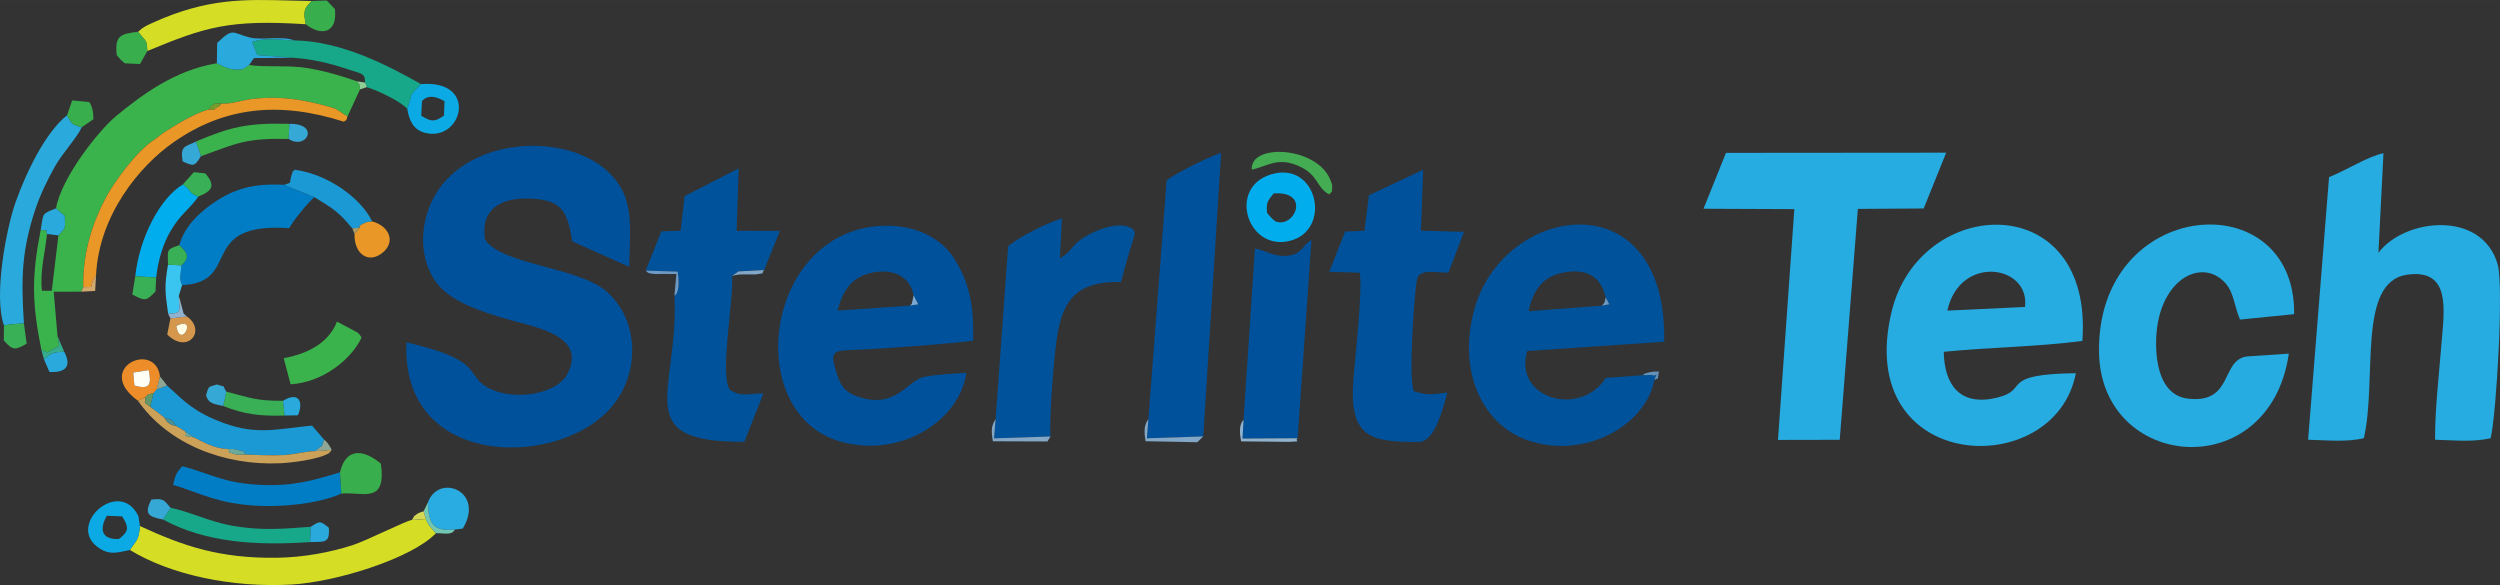 <?xml version="1.0" encoding="UTF-8"?>
<!DOCTYPE svg PUBLIC "-//W3C//DTD SVG 1.1//EN" "http://www.w3.org/Graphics/SVG/1.1/DTD/svg11.dtd">
<!-- Creator: CorelDRAW 2018 (64 Bit Versão de avaliação) -->
<svg xmlns="http://www.w3.org/2000/svg" xml:space="preserve" width="3615px" height="846px" version="1.1" style="shape-rendering:geometricPrecision; text-rendering:geometricPrecision; image-rendering:optimizeQuality; fill-rule:evenodd; clip-rule:evenodd"
viewBox="0 0 3793.1 887.64"
 xmlns:xlink="http://www.w3.org/1999/xlink">
 <rect x="0" y="0" width="3793.1" height="887.64" fill="#333333" stroke="none"/>
 <defs>
  <style type="text/css">
   <![CDATA[
    .fil0 {fill:#00519B}
    .fil2 {fill:#00529B}
    .fil5 {fill:#017DC5}
    .fil10 {fill:#02ADED}
    .fil11 {fill:#0BAAE5}
    .fil9 {fill:#16A888}
    .fil8 {fill:#1A99D4}
    .fil1 {fill:#26ACE1}
    .fil14 {fill:#29ACE1}
    .fil6 {fill:#2AAADC}
    .fil26 {fill:#34AC8D}
    .fil20 {fill:#36A8D6}
    .fil13 {fill:#39AE4C}
    .fil16 {fill:#39B055}
    .fil18 {fill:#3AC5F1}
    .fil3 {fill:#3BB34C}
    .fil15 {fill:#44AC52}
    .fil36 {fill:#4B9095}
    .fil31 {fill:#619769}
    .fil33 {fill:#6592B9}
    .fil32 {fill:#6AAA9D}
    .fil25 {fill:#6D9BC5}
    .fil24 {fill:#71C7B2}
    .fil35 {fill:#769E2F}
    .fil37 {fill:#7BA9D3}
    .fil21 {fill:#83A7C7}
    .fil29 {fill:#8EA795}
    .fil34 {fill:#8ECF96}
    .fil39 {fill:#90A635}
    .fil23 {fill:#90B2CE}
    .fil38 {fill:#A89C69}
    .fil12 {fill:#CCA158}
    .fil30 {fill:#D3D956}
    .fil28 {fill:#D4A96E}
    .fil19 {fill:#D5974C}
    .fil4 {fill:#D5DE25}
    .fil7 {fill:#E99827}
    .fil17 {fill:#EC8D2A}
    .fil27 {fill:#FFFDE3}
    .fil22 {fill:#FFFEF4}
   ]]>
  </style>
 </defs>
 <g id="Camada_x0020_1">
  <g id="_2590104562832">
   <path class="fil0" d="M616.67 519.37c-8.37,189.43 221.66,190.73 305.32,104.58 50.14,-51.62 49.9,-137.17 -2.27,-182.22 -42.32,-36.53 -159.3,-40.13 -183.77,-78.26 -7.33,-45.2 22.63,-63.27 65.45,-62.26 51.8,1.22 59.22,19.24 67.08,65.11l86.14 38.55c1.95,-67.49 7.33,-107.65 -32.5,-144.75 -61.55,-57.33 -198.8,-53.29 -255.37,25.63 -27.12,37.84 -35.97,96.74 -6.66,140.25 20.54,30.49 67.35,46.46 115.23,59.86 39.32,11.01 115.36,24.3 85.61,81.45 -17.5,33.62 -91.07,42.74 -127.11,16.8 -25.44,-18.32 -4.78,-38.67 -117.15,-64.74z"/>
   <path class="fil1" d="M3616.28 232.48c-23.37,4.56 -56.3,25.91 -82.55,36.24l-31.78 398.47c27.24,0.55 58.82,4.03 84.59,-2.47 20.56,-90 -10.79,-237.57 66.01,-248.04 66.56,-9.07 55.84,53.67 51.78,104.45 -3.57,44.75 -10.09,101.55 -9.76,146.05 27.17,0.63 58.57,3.95 84.35,-2.37 8.73,-36.1 19.99,-231.27 10.67,-263.64 -24.14,-83.78 -142.59,-69.38 -180.95,-17.6l7.64 -151.09z"/>
   <path class="fil1" d="M2954.61 471.26c18.61,-85.68 125.81,-69.65 117.8,-5.53l-117.8 5.53zm194.93 94.93c-118.45,1.71 -69.09,24.66 -118.9,36.98 -57.38,14.19 -80.59,-19.77 -81.51,-69.42 70.27,-7.09 140.89,-7.37 210.32,-16.52 17.25,-233.4 -247.39,-221.61 -289.6,-43.73 -58.24,245.49 248.38,258.46 279.69,92.69z"/>
   <path class="fil0" d="M1386.17 448.04l7 13.66 -12.41 1.9 -110.02 7.63c7.76,-29.55 20.06,-49.47 49.03,-56.76 34.37,-8.65 61.26,4.84 66.4,33.57zm79.89 117.64c-18.48,1.1 -45.43,2.63 -63.06,5.89 -26.65,4.92 -42.81,50.21 -101.23,30.26 -18.6,-6.36 -25.8,-15.13 -31.76,-33.75 -10.29,-32.17 -8.83,-35.94 20.78,-37.09 21.54,-0.83 43.17,-2.05 64.69,-3.57 39.95,-2.82 81.24,-5.86 121.02,-10.43 1.38,-52.93 -5.78,-89.2 -29.45,-125.78 -16.94,-26.19 -51.6,-48.23 -99.11,-48.74 -188.75,-2.03 -226.73,289.7 -67.58,328.91 91.51,22.55 176.72,-36.76 185.7,-105.7z"/>
   <polygon class="fil1" points="2952.83,231.63 2618.71,231.91 2584.66,316.69 2722.44,317.27 2697.61,667.45 2791.31,667.26 2818.82,316.92 2918.7,316.27 "/>
   <path class="fil2" d="M2436.09 451.21l5.58 10.4 -11.33 2.15 -111.13 8.36c6.09,-30.64 21.33,-51.61 49.64,-57.92 39.53,-8.82 60.81,6.94 67.24,37.01zm73.85 125.76c6.41,-17.58 2.71,-3.57 -3.38,-8.11l-14.02 0.35 -56.17 4.22c-38.95,60.6 -140.7,31.12 -119.25,-40.88l207.82 -14.07c4.96,-246.52 -240.82,-210.23 -287.09,-52.12 -27.56,94.19 9.95,176.71 78.56,201.1 87.5,31.11 180.59,-22.19 193.53,-90.49z"/>
   <path class="fil1" d="M3271.33 520.88c-0.03,-95.32 68.5,-132.05 104.9,-91.56 13.47,14.99 13.42,34.71 22.43,55.53l82.09 -8.22c2.45,-200.34 -299.09,-177.78 -296.05,57.37 2.33,180.05 258.76,203.24 288.01,2.56l-64 4.28c-39.72,5.98 -19.94,72.04 -89.07,63.99 -36.99,-4.3 -48.3,-43.99 -48.31,-83.95z"/>
   <path class="fil0" d="M2077.04 296.24l-6.81 53.92 -29.3 1.12 -24.15 61.16 46.24 1.28c4.57,27.12 -6.67,126.67 -9.45,160.02 -7.7,92.34 27.63,96.69 98.83,96.8 24.16,0.04 35.76,-46.98 43.7,-75.09 -22.8,2.81 -28.21,5.28 -50.85,-1.85 -8.86,-18.16 0.75,-148.7 4.47,-168.85 3.29,-17.77 26.44,-11.07 47.96,-11.07l23.53 -61.91 -65.24 -1.8 3.31 -92.42 -82.24 38.69z"/>
   <path class="fil2" d="M979.59 410.55l48.62 1.53c1.58,9.52 3.47,32.15 -4.93,36.62 7.17,145.53 -70.33,222.73 106.18,221.57l28.78 -73.41c-22.15,-0.23 -34.02,6.49 -51.07,-5.81 -15.44,-23.6 6.06,-134.31 3.61,-172.49l9.75 -6.77 38.89 -2.13 23.79 -59.36 -65.57 -0.16 3.13 -94.69 -82.04 42.03 -6.06 52.48 -29.32 1.11 -23.76 59.48z"/>
   <path class="fil3" d="M84.98 316.07l13.3 11.6c0.44,19.38 1.99,16.78 -9.6,29.4l-10.15 84.16 -14.92 -0.13c-3.3,-29.98 4.95,-58.34 7.7,-86.08 -3.73,-7.02 5.94,-4.37 -9.56,-6.24 -13.93,71.1 -13.27,110.33 0.89,181.49l9.05 4.42 18.15 -10.11 -2.55 -14.61 -5.82 -67.31 42 -0.16 2.83 -6.74c-0.94,-52.95 14.26,-98.25 34.32,-135.99 13.18,-24.8 48.25,-72.45 74.41,-88.46l13.61 -10.3c17.24,-10.72 43.63,-27.83 67.38,-34.76 7.26,-7.41 6.82,-10.62 19.68,-9.01 16.71,0.69 30.73,-5.17 46.52,-7.03 38.33,-4.52 68.59,-0.49 103.72,8.17 6.87,1.7 15.22,3.87 23.71,6.95l17.56 11.41 18.96 -41.18c-0.56,-9.38 0.79,-5.02 -4.43,-12.13 -24.04,-8.39 -46.83,-15.26 -73.63,-19.88 -31.55,-5.43 -65.61,-0.97 -90.18,-4.98l-9.46 6.56c-19.99,2.12 -27.37,-3.34 -39.45,-9.13 -64.28,10.41 -114.59,48.75 -152.62,79.85 -25.54,20.89 -83.18,92.88 -91.42,140.22z"/>
   <path class="fil2" d="M1510.58 635.8l-2.36 29.26 85.6 -2.85c-1.94,-31.16 5.46,-128.47 11.3,-159.09 10.39,-54.37 34.67,-76.11 95.68,-75.36 4.4,-16.26 7.56,-27.88 12.38,-44.54 8.35,-28.81 11.6,-30.05 4.51,-36.39 -16.95,-11.37 -47.98,-0.31 -63.57,7.96 -31.72,16.83 -24.23,24.56 -45.96,36.97l3.02 -60.44c-20.78,6.17 -63.62,27.12 -81.56,42.15l-19.04 262.33z"/>
   <path class="fil0" d="M1742.38 636.03l-2.28 28.94 85.54 -2.87 27.1 -430.26c-18.75,5.85 -70.32,31.86 -82.62,41.68l-27.74 362.51z"/>
   <path class="fil0" d="M1886.8 636.83l-1.64 28.53 83.64 -0.46 21.01 -300.58c-14.56,7.47 -13.35,22.45 -39.07,23.93 -18.04,1.03 -30.97,-8.39 -46.71,-11.3l-17.23 259.88z"/>
   <path class="fil4" d="M212.31 798.12c-1.9,22.75 -5.52,20.82 -15.22,36.31 61.82,37.77 155.36,57.65 245.9,52.38 68.47,-3.99 183.15,-40.35 218.4,-77.87 -6.74,-8.25 -10.31,-9.21 -15.22,-21.46l-21.22 1.42c-8.71,0.95 -67.15,30.76 -90.01,38.21 -33.18,10.8 -73.97,18.47 -114,19.1 -88.13,1.39 -143.53,-18.12 -208.63,-48.09z"/>
   <path class="fil5" d="M272.03 371.93c11.09,10.44 17.52,17.53 3.24,30.61 -0.93,14.51 -4.34,19.3 0.97,30 92.2,-4.21 21.43,-95.93 162.52,-86.44 7.61,-13.21 27.1,-37.4 38.16,-47.05l-41.99 -17.06c-0.73,-1.48 -2.38,-1.08 -3.56,-1.64 -42.02,-2.21 -71.11,4.32 -100.92,23.14 -23.76,14.99 -49.97,37.62 -58.42,68.44z"/>
   <path class="fil6" d="M6.04 493.7c6.68,-1.13 18.82,-2.6 30.27,-2.84 -4.48,-68.76 -3.36,-109.99 16.72,-171.5 7.46,-22.87 18.7,-46.07 30.1,-66.41 12.07,-21.57 33.51,-43.54 40.88,-59.91 -16.41,-4.71 -14.74,-5.25 -22.28,-18.09 -31.63,24.52 -61.53,84.87 -78.16,132.03 -13.96,39.59 -33.63,142.21 -17.53,186.72z"/>
   <path class="fil7" d="M335.7 157.24c-5.01,5.7 -0.85,2.64 -9.62,7.1 -7.3,3.71 16.21,0.67 -10.06,1.91 -23.75,6.93 -50.14,24.04 -67.38,34.76l-13.61 10.3c-26.16,16.01 -61.23,63.66 -74.41,88.46 -20.06,37.74 -35.26,83.04 -34.32,135.99l12.24 -0.36c0.26,-1.71 1.21,-6.41 1.61,-7.36 4.75,-11.12 3.06,-6.55 5.57,-10.77 4.64,-90.78 65.29,-165.14 118.27,-201.95 75.91,-52.72 158.68,-62.36 257.51,-30.76 6.75,-4.54 2.3,0.46 5.71,-7.82l-17.56 -11.41c-8.49,-3.08 -16.84,-5.25 -23.71,-6.95 -35.13,-8.66 -65.39,-12.69 -103.72,-8.17 -15.79,1.86 -29.81,7.72 -46.52,7.03z"/>
   <path class="fil8" d="M232.91 596.39l-5.11 20.66 21.02 16.1c14.83,5.49 9.67,1.7 19.06,13.58l13.04 7.81 13.2 9.07c14.67,7.21 31.62,17.45 51.71,17.66 5.11,0.37 6.43,-0.99 13.56,1.04 22.67,6.47 4.57,-0.27 13.43,7.38 18.43,0.54 38.07,1.74 57.04,0.74 17.94,-0.93 33.64,-5.78 48.54,-5.99 16.35,-15.13 5.81,1.35 13.47,-17.35l-18.46 -21.36c-52.17,4.82 -82.84,14.8 -133.88,-3.9 -44.82,-16.42 -59.08,-32.28 -86.05,-56.89l-15.76 5.75 -4.81 5.7z"/>
   <path class="fil4" d="M209.53 48.24l4.61 5.54c7.28,9.37 8.77,7.19 9.37,23.62 87.98,-36.51 123.93,-48.05 240.42,-40.66 -4.16,-20.33 -2.25,-24.06 9.09,-35.13 -80.56,-1.41 -133.32,-7.74 -210.34,20.17 -10.06,3.64 -18.31,7.1 -27.78,11.36 -3.27,1.47 -8.43,3.6 -11.93,5.48 -7.98,4.29 -8.8,5.58 -13.44,9.62z"/>
   <path class="fil5" d="M517.83 748.9l-1.96 -32.25c-43.32,13.18 -74.23,21.84 -125.57,18.76 -52.03,-3.13 -71.67,-16.93 -113.65,-28.15 -9.29,10.25 -9.94,12.12 -14.11,28.26 44.54,13.83 66.7,27.77 123.36,31.55 41.95,2.79 97.49,-2.75 131.93,-18.17z"/>
   <path class="fil9" d="M444.65 87.61c21.4,1.45 41.97,5.25 62.1,10.92 8.2,2.31 17.78,5.43 26.35,8.26 16.1,5.3 20.95,4.75 20.78,18.44l2.76 6.96c17.81,5.57 51.99,22.09 61.22,32.96 9.92,-27.91 0.57,-16.46 20.99,-37.53 -49.66,-28.07 -120.73,-65.28 -192.25,-66.35 -24.01,-0.46 -40.71,-5.31 -64.12,2.43l7.91 19.86 54.26 4.05z"/>
   <path class="fil10" d="M1922.37 322.89c-1.51,-16.61 1.53,-18.36 10.05,-29.45 57.32,-4.04 31.41,54.35 2.41,42.28 -5.06,-4.26 -8.33,-7.59 -12.46,-12.83zm5.17 -58.04c-65.31,20.71 -34.46,117.31 30.17,100.38 64.09,-16.78 40.91,-122.92 -30.17,-100.38z"/>
   <path class="fil9" d="M247.31 788.19c64.35,35.05 141.45,39.89 223.22,34.24l1.01 -23.19c-42.83,3.22 -75.11,6.04 -118.23,-1.41 -34.61,-5.98 -64.79,-21.39 -94.51,-27.42l-11.49 17.78z"/>
   <path class="fil3" d="M430.43 543.49l10.47 39.54c49.24,-2.85 92.55,-38.34 107.65,-70.9 -3.42,-4.77 -1.19,-3.16 -6.19,-7.69l-31.09 -16.47c-11.5,29.34 -38.91,47.59 -80.84,55.52z"/>
   <path class="fil10" d="M205.2 419.06l31.72 2.05c3.1,-26.51 10.13,-50.73 22.08,-70.99 15.28,-25.89 27.09,-31.2 42.11,-52 -15.22,-4.98 -9.99,-9.45 -23.64,-18.35 -34.55,20.79 -65.77,80.02 -72.27,139.29z"/>
   <path class="fil8" d="M431.37 280.35c1.18,0.56 2.83,0.16 3.56,1.64l41.99 17.06c30.12,18.29 37.96,23.68 57.59,47.54l11.33 -1.3c1.92,-2.34 -4.93,-0.64 4.51,-5.49 7.64,-3.92 6.66,-2.58 14.35,-3.89 -16.15,-33.74 -64.87,-71.14 -117.53,-78.42 -4.74,7.11 0.14,-6.78 -5.26,9.65 -0.42,1.27 -1.64,8.24 -2,10.17l-8.54 3.04z"/>
   <path class="fil11" d="M180.46 817.76c-28.73,1.23 -28.86,-17.29 -18.31,-35.23l23.2 0.94c12.66,19.45 7.29,24.39 -4.89,34.29zm16.63 16.67c9.7,-15.49 13.32,-13.56 15.22,-36.31l-2.27 -14.87c-29.1,-61.04 -113.86,16.4 -57.39,49.77 16.34,9.66 27.34,4.52 44.44,1.41z"/>
   <path class="fil12" d="M209.29 608.04c45.76,65.36 130.03,98.76 216.15,94.8 17.98,-0.82 59.01,-5.93 74.13,-15.57l3.69 -4.68 -24.86 1.85c-14.9,0.21 -30.6,5.06 -48.54,5.99 -18.97,1 -38.61,-0.2 -57.04,-0.74 -4.39,-0.01 -10.97,0.81 -15.58,-0.51 -18.76,-5.37 -4.78,-1.2 -11.41,-7.91 -20.09,-0.21 -37.04,-10.45 -51.71,-17.66l-8.47 -1.49c-10.36,-1.3 -0.09,0.19 -4.73,-7.58l-13.04 -7.81c-12.68,-3.86 -3.76,0.26 -11.58,-4.84 -5.8,-3.77 -3.59,-4.34 -7.48,-8.74l-21.02 -16.1c-11.45,-9.61 -5.43,0.32 -7.6,-14.08l-10.91 5.07z"/>
   <path class="fil11" d="M640.19 153.35c9.83,-11.04 23.46,-6.02 34.24,0.21l-0.76 21.81c-14.69,10.01 -18.63,9.56 -34.55,0.33l1.07 -22.35zm-22.33 11.8c3.27,18.23 9.39,31.66 26.72,36.25 56.64,15.01 82.4,-80.96 -5.73,-73.78 -20.42,21.07 -11.07,9.62 -20.99,37.53z"/>
   <path class="fil3" d="M297.5 214.68c3.53,12.75 3.88,10.03 7.36,22.32 52.75,-18.78 66.29,-27.81 133.08,-26.19l1.07 -22.93c-65.06,-1.73 -90.89,5.34 -141.51,26.8z"/>
   <path class="fil13" d="M515.87 716.65l1.96 32.25c31.96,-3.26 68.92,17.13 60.06,-45.38 -25.61,-21.66 -53.14,-25.27 -62.02,13.13z"/>
   <path class="fil14" d="M649.19 762.59c1.43,31.38 6.91,44.14 40.77,40.91l12.19 -1.56c34.49,-57.47 -37.49,-84.38 -52.96,-39.35z"/>
   <path class="fil6" d="M329.02 96c12.08,5.79 19.46,11.25 39.45,9.13l9.46 -6.56 7.35 -10.49 59.37 -0.47 -54.26 -4.05 -7.91 -19.86c23.41,-7.74 40.11,-2.89 64.12,-2.43 -20.41,-7.54 -48.93,0.54 -68.34,-4.57 -26.78,-7.04 -24.13,-15.23 -48.72,8.45l-0.52 30.85z"/>
   <path class="fil15" d="M1899.31 257.48c23.85,-5.52 38.49,-18.86 68.5,-6.7 33.69,13.64 28.14,33.36 49.05,44.27 2.82,-4.79 4.26,-0.97 4.4,-10.25 0.1,-6.26 -0.52,-5.73 -2.24,-10.45 -19,-52.35 -123.12,-57.85 -119.71,-16.87z"/>
   <path class="fil7" d="M545.84 345.29l-7.91 9.59c-0.93,30.49 21.21,46.14 42.7,28.38 20.63,-17.06 9,-40.69 -15.93,-47.35 -7.69,1.31 -6.71,-0.03 -14.35,3.89 -9.44,4.85 -2.59,3.15 -4.51,5.49z"/>
   <path class="fil16" d="M338.67 616c31.52,12.49 56.18,15.67 93.23,14.45l-2.5 -22.35c-41.04,0.3 -51.33,-5.09 -86,-13.92l-4.73 21.82z"/>
   <path class="fil17" d="M203.94 584.92l-1.79 -19.64 23.49 -3.78c4.76,22.96 1.13,29.92 -21.7,23.42zm5.35 23.12l10.91 -5.07c7.82,-7.73 2.53,-3.21 12.71,-6.58l4.81 -5.7 5.01 -19.48c-7.09,-55.42 -101.22,-12.44 -33.44,36.83z"/>
   <path class="fil13" d="M223.51 77.4c-0.6,-16.43 -2.09,-14.25 -9.37,-23.62l-4.61 -5.54c-26.76,2.95 -35.77,6.05 -32.38,35.4 6.22,7.45 4.69,5.98 12.05,12.36l23.23 1.16 11.08 -19.76z"/>
   <path class="fil13" d="M463.93 36.74c21.03,17.18 48.56,16.09 44.22,-23.06l-12.49 -12.94 -22.64 0.87c-11.34,11.07 -13.25,14.8 -9.09,35.13z"/>
   <path class="fil18" d="M255.09 475.9c23.45,0.29 16.09,-7.42 16.2,-27.13l4.95 -16.23c-5.31,-10.7 -1.9,-15.49 -0.97,-30l-20.39 -0.9c-5.64,33.44 -4.4,40.93 0.21,74.26z"/>
   <path class="fil13" d="M101.73 174.95c7.54,12.84 5.87,13.38 22.28,18.09l17.75 -12.19c-0.17,-13.16 -1.93,-18.41 -6.13,-25.95l-26.11 -2.61 -7.79 22.66z"/>
   <path class="fil6" d="M61.75 348.78c15.5,1.87 5.83,-0.78 9.56,6.24l17.37 2.05c11.59,-12.62 10.04,-10.02 9.6,-29.4l-13.3 -11.6c-21.43,8.73 -19,6.09 -23.23,32.71z"/>
   <path class="fil19" d="M267.54 494.64c33.68,-17.17 6.07,37.5 0,0zm16.18 -14.48l-25.2 2.92 -4.77 24.41c30.8,30.76 60.1,-5.74 29.97,-27.33z"/>
   <path class="fil16" d="M6.04 493.7l-0.27 22.8c14.03,16.15 17.68,14.52 34.75,4.84l-4.21 -30.48c-11.45,0.24 -23.59,1.71 -30.27,2.84z"/>
   <path class="fil16" d="M277.47 279.77c13.65,8.9 8.42,13.37 23.64,18.35 22.25,-8.86 25.54,-17.11 10.52,-35l-17.44 -1.97 -16.72 18.62z"/>
   <path class="fil16" d="M236.92 421.11l-31.72 -2.05 -4.42 27.76c19.51,10.52 21.31,9.8 35.15,-4.64l0.99 -21.07z"/>
   <path class="fil6" d="M66.62 544.93l8.38 19.39c25.25,1.44 33.9,-8.97 22.4,-30.76 -7.78,0.68 -12.61,0.07 -19.8,3.07l-10.98 8.3z"/>
   <path class="fil20" d="M247.31 788.19l11.49 -17.78c-9.53,-10.17 -8.81,-15.13 -29.24,-12.37 -10.51,20.82 -5.83,25.9 17.75,30.15z"/>
   <path class="fil20" d="M338.67 616l4.73 -21.82c-8.01,-12.34 1.81,-5.2 -14.28,-10.9 -14.37,4.54 -12.06,1.99 -16.46,16.3 3.66,13.77 13.09,13.17 26.01,16.42z"/>
   <path class="fil20" d="M304.86 237c-3.48,-12.29 -3.83,-9.57 -7.36,-22.32 -16.57,8.37 -24.5,5.86 -20.36,30.26 16.48,7.1 17.64,8.47 27.72,-7.94z"/>
   <path class="fil6" d="M471.54 799.24l-1.01 23.19c21.72,-0.71 30.09,2.49 28.38,-21.72 -13.39,-10.73 -13.17,-10.63 -27.37,-1.47z"/>
   <path class="fil16" d="M254.88 401.64l20.39 0.9c14.28,-13.08 7.85,-20.17 -3.24,-30.61 -19.72,7.02 -17.56,5.7 -17.15,29.71z"/>
   <path class="fil21" d="M1825.64 662.1l-85.54 2.87 2.28 -28.94c-7.01,9.24 -6.51,19.09 -4.36,33.37l78.57 1.55 9.05 -8.85z"/>
   <path class="fil20" d="M437.94 210.81c27.59,17.68 47.97,-23.78 1.07,-22.93l-1.07 22.93z"/>
   <path class="fil6" d="M431.9 630.45l20.14 -0.39c8.58,-19.73 1.88,-36.9 -22.64,-21.96l2.5 22.35z"/>
   <path class="fil21" d="M1593.82 662.21l-85.6 2.85 2.36 -29.26c-6.77,10.52 -6.72,17.91 -4.23,33.67l82.91 0.31 4.56 -7.57z"/>
   <path class="fil22" d="M203.94 584.92c22.83,6.5 26.46,-0.46 21.7,-23.42l-23.49 3.78 1.79 19.64z"/>
   <path class="fil23" d="M1968.8 664.9l-83.64 0.46 1.64 -28.53c-7.03,7.71 -6.22,19.48 -3.76,32.8l72.6 0.76c22.62,-1.12 7.19,-0.11 13.16,-5.49z"/>
   <path class="fil24" d="M642.67 775.76l3.5 11.72c4.91,12.25 8.48,13.21 15.22,21.46 12.11,-0.2 24.25,3.87 28.57,-5.44 -33.86,3.23 -39.34,-9.53 -40.77,-40.91l-6.52 13.17z"/>
   <path class="fil25" d="M1023.28 448.7c8.4,-4.47 6.51,-27.1 4.93,-36.62l-48.62 -1.53c4.03,2.62 0.91,3.24 9.77,4.77 3.98,0.69 13.04,0.26 17.48,0.27l19.41 0.15 -2.97 32.96z"/>
   <path class="fil26" d="M62.64 530.27l3.98 14.66 10.98 -8.3c7.19,-3 12.02,-2.39 19.8,-3.07l-10.11 -23.59 2.55 14.61 -18.15 10.11 -9.05 -4.42z"/>
   <path class="fil23" d="M255.09 475.9l3.43 7.18 25.2 -2.92 -5.06 -4.35 -7.37 -27.04c-0.11,19.71 7.25,27.42 -16.2,27.13z"/>
   <path class="fil21" d="M1110.78 418.56c9.46,-2.45 10.8,-2.09 22.78,-2.29 1.67,-0.02 12.58,0.18 13.38,0.04 16.79,-2.89 6.46,0.02 12.48,-6.65l-38.89 2.13 -9.75 6.77z"/>
   <path class="fil27" d="M267.54 494.64c6.07,37.5 33.68,-17.17 0,0z"/>
   <path class="fil28" d="M126.3 435.76l-2.83 6.74 20.91 -1.05 1.34 -24.18c-2.51,4.22 -0.82,-0.35 -5.57,10.77 -0.4,0.95 -1.35,5.65 -1.61,7.36l-12.24 0.36z"/>
   <path class="fil29" d="M478.4 684.44l24.86 -1.85c-1.93,-3.37 -1.68,-3.95 -4.3,-7.73 -3.7,-5.33 -3.66,-4.43 -7.09,-7.77 -7.66,18.7 2.88,2.22 -13.47,17.35z"/>
   <path class="fil30" d="M624.95 788.9l21.22 -1.42 -3.5 -11.72c-3.07,1.15 -6.59,1.65 -10.36,4.38 -7.17,5.19 -2.46,1.97 -7.36,8.76z"/>
   <path class="fil31" d="M220.2 602.97c2.17,14.4 -3.85,4.47 7.6,14.08l5.11 -20.66c-10.18,3.37 -4.89,-1.15 -12.71,6.58z"/>
   <path class="fil32" d="M372.82 689.69c-8.86,-7.65 9.24,-0.91 -13.43,-7.38 -7.13,-2.03 -8.45,-0.67 -13.56,-1.04 6.63,6.71 -7.35,2.54 11.41,7.91 4.61,1.32 11.19,0.5 15.58,0.51z"/>
   <path class="fil29" d="M237.72 590.69l15.76 -5.75c-4.6,-6.39 -7.54,-9.73 -10.75,-13.73l-5.01 19.48z"/>
   <path class="fil33" d="M2509.94 576.97c6.97,-5.81 4.37,3.13 6.96,-13.31 -5.81,0.4 -8.52,-0.3 -14.57,1.24 -12.44,3.17 -6.07,2.24 -9.79,4.31l14.02 -0.35c6.09,4.54 9.79,-9.47 3.38,8.11z"/>
   <path class="fil34" d="M546.17 135.56l10.47 -3.37 -2.76 -6.96 -12.14 -1.8c5.22,7.11 3.87,2.75 4.43,12.13z"/>
   <path class="fil35" d="M316.02 166.25c26.27,-1.24 2.76,1.8 10.06,-1.91 8.77,-4.46 4.61,-1.4 9.62,-7.1 -12.86,-1.61 -12.42,1.6 -19.68,9.01z"/>
   <path class="fil36" d="M267.88 646.73c-9.39,-11.88 -4.23,-8.09 -19.06,-13.58 3.89,4.4 1.68,4.97 7.48,8.74 7.82,5.1 -1.1,0.98 11.58,4.84z"/>
   <path class="fil37" d="M1380.76 463.6l12.41 -1.9 -7 -13.66 -2.7 12.79c-0.37,0.39 -1.77,1.88 -2.71,2.77z"/>
   <path class="fil25" d="M2430.34 463.76l11.33 -2.15 -5.58 -10.4c-1.96,9.52 -0.62,6.62 -5.75,12.55z"/>
   <polygon class="fil38" points="537.93,354.88 545.84,345.29 534.51,346.59 "/>
   <path class="fil32" d="M294.12 663.61l-13.2 -9.07c4.64,7.77 -5.63,6.28 4.73,7.58l8.47 1.49z"/>
   <polygon class="fil39" points="235.03,211.31 248.64,201.01 "/>
  </g>
 </g>
</svg>
